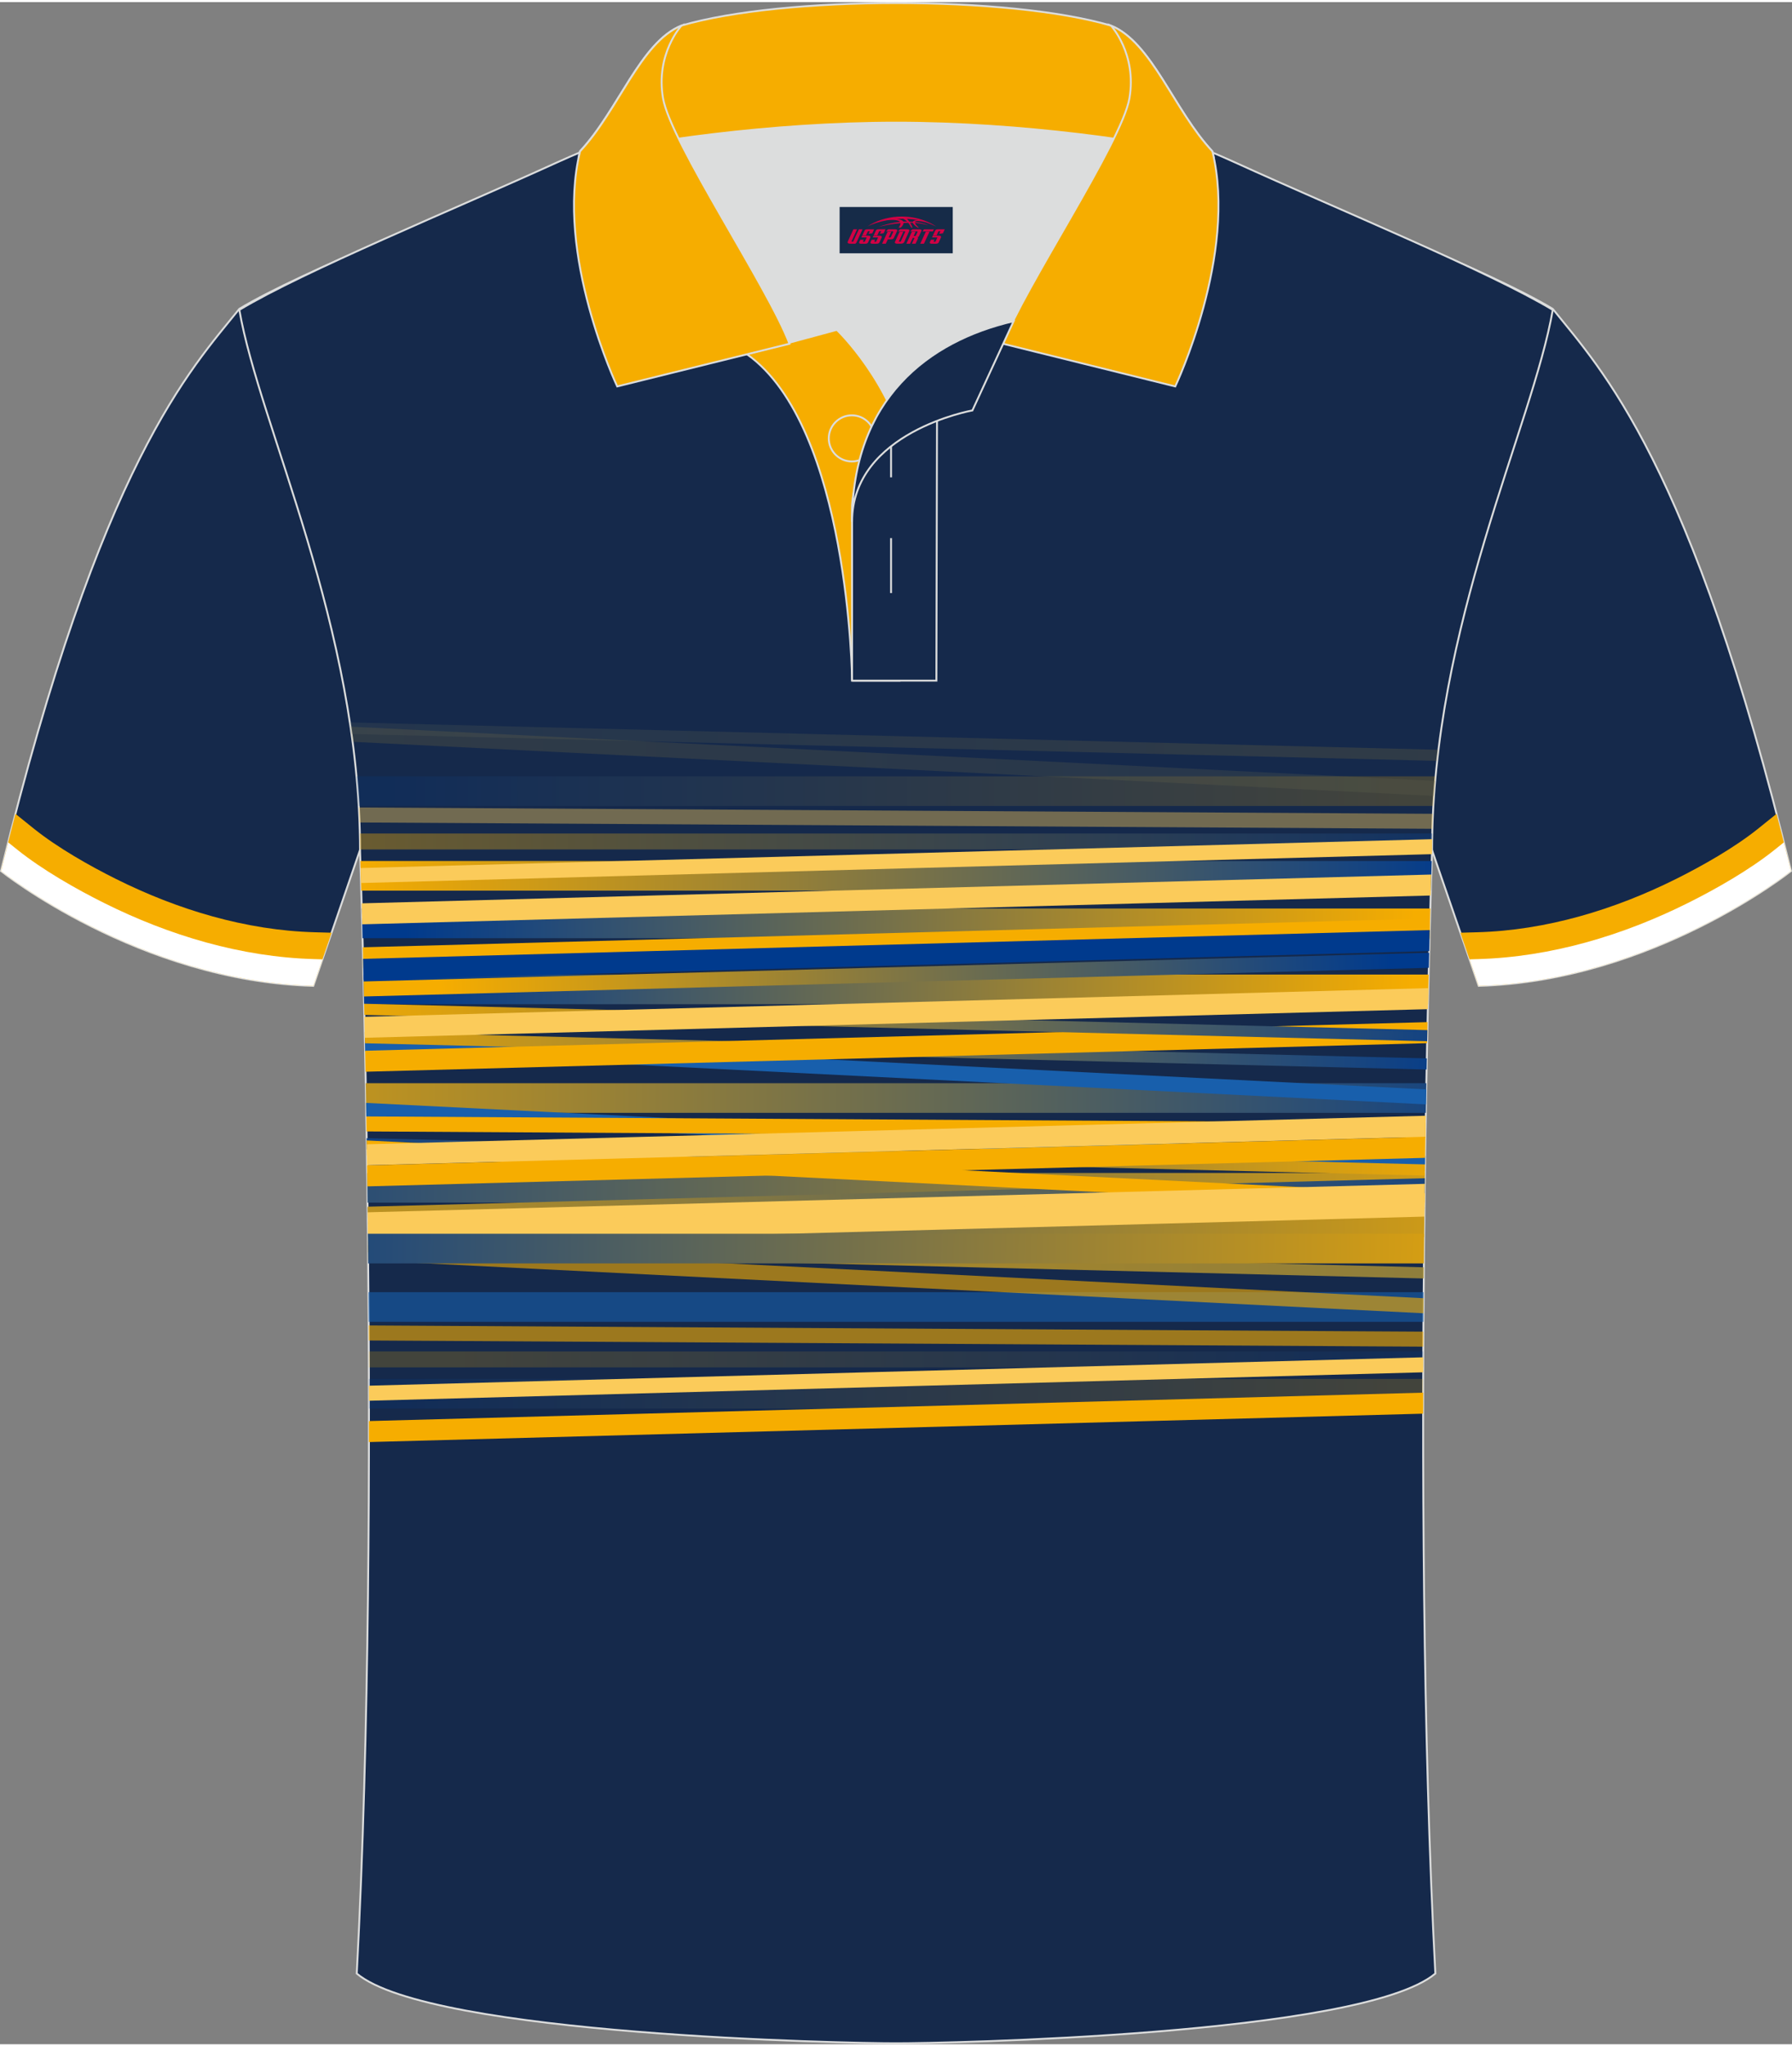 <?xml version="1.0" encoding="utf-8"?>
<!-- Generator: Adobe Illustrator 24.0.1, SVG Export Plug-In . SVG Version: 6.00 Build 0)  -->
<svg xmlns="http://www.w3.org/2000/svg" xmlns:xlink="http://www.w3.org/1999/xlink" version="1.1" id="_x37C_" x="0px" y="0px" width="379.8px" height="433.5px" viewBox="0 0 380.2 433.06" enable-background="new 0 0 380.2 433.06" xml:space="preserve">
<rect x="0" y="0" width="380.2" height="433.06" fill="#808080" stroke="none"/>
<path fill-rule="evenodd" clip-rule="evenodd" fill="#15294B" stroke="#DCDDDD" stroke-width="0.4" stroke-miterlimit="22.926" d="  M329.43,65.05c10.25,12.78,29.38,32.36,50.55,119.21c0,0-29.21,23.33-66.25,24.36c0,0-7.16-20.77-9.9-28.78  c-22.4-65.08,1.92-119.56-95.71-155.86c1.44-0.27,3.11-0.27,4.93-0.1l-0.09-0.01c14-0.87,17.89-1.24,23.95,0.66  c9.65,3.37,15.63,5.8,25.09,10.1C283.96,44.62,315.74,56.81,329.43,65.05z"/>
<path fill-rule="evenodd" clip-rule="evenodd" fill="#15294B" stroke="#DCDDDD" stroke-width="0.4" stroke-miterlimit="22.926" d="  M50.78,65.05C40.53,77.83,21.4,97.41,0.22,184.26c0,0,29.21,23.33,66.25,24.36c0,0,7.16-20.77,9.9-28.78  c22.4-65.08-1.92-119.56,95.71-155.86c-1.44-0.27-3.11-0.27-4.93-0.1l0.09-0.01c-14-0.87-17.89-1.24-23.95,0.66  c-9.65,3.37-15.63,5.8-25.09,10.1C96.25,44.62,64.47,56.81,50.78,65.05z"/>
<path fill-rule="evenodd" clip-rule="evenodd" fill="#15294B" stroke="#DCDDDD" stroke-width="0.4" stroke-miterlimit="22.926" d="  M190.11,432.86c9.73,0.03,98.81-1.66,114.42-14.79c-5.38-101.16-0.7-238.03-0.7-238.03c0-47.69,21.32-90.07,25.61-114.77  c-13.69-8.24-45.47-21.27-67.42-31.28c-30.16-13.68-34.29-7.76-71.5-7.76c-37.19,0-42.16-5.92-72.32,7.76  c-21.95,10-53.73,23.03-67.42,31.28c4.28,24.71,25.61,67.08,25.61,114.77c0,0,4.68,136.88-0.7,238.03  C91.29,431.19,180.37,432.89,190.11,432.86z"/>
<g>
	<linearGradient id="SVGID_1_" gradientUnits="userSpaceOnUse" x1="81.605" y1="167.33" x2="295.586" y2="167.33">
		<stop offset="0" style="stop-color:#003A8D"/>
		<stop offset="1" style="stop-color:#F6AD00"/>
	</linearGradient>
	<path opacity="0.2" fill-rule="evenodd" clip-rule="evenodd" fill="url(#SVGID_1_)" d="M76.1,170.47h228.01   c0.12-2.11,0.28-4.2,0.47-6.29H75.63C75.82,166.27,75.98,168.37,76.1,170.47z"/>
	<linearGradient id="SVGID_2_" gradientUnits="userSpaceOnUse" x1="797.897" y1="150.365" x2="-380.347" y2="170.932">
		<stop offset="0" style="stop-color:#003A8D"/>
		<stop offset="1" style="stop-color:#F6AD00"/>
	</linearGradient>
	<path opacity="0.2" fill-rule="evenodd" clip-rule="evenodd" fill="url(#SVGID_2_)" d="M74.8,156.86l229.44,11.47   c0.07-1.06,0.16-2.12,0.25-3.18L74.36,153.65C74.51,154.71,74.66,155.78,74.8,156.86z"/>
	<linearGradient id="SVGID_3_" gradientUnits="userSpaceOnUse" x1="82.016" y1="295.113" x2="295.199" y2="295.113">
		<stop offset="0" style="stop-color:#003A8D"/>
		<stop offset="1" style="stop-color:#F6AD00"/>
	</linearGradient>
	<path opacity="0.2" fill-rule="evenodd" clip-rule="evenodd" fill="url(#SVGID_3_)" d="M78.27,298.26h223.67   c0-2.11,0.01-4.2,0.01-6.29H78.26C78.26,294.05,78.27,296.15,78.27,298.26z"/>
	<linearGradient id="SVGID_4_" gradientUnits="userSpaceOnUse" x1="301.415" y1="287.834" x2="97.636" y2="287.834">
		<stop offset="0" style="stop-color:#003A8D"/>
		<stop offset="1" style="stop-color:#F6AD00"/>
	</linearGradient>
	<polygon opacity="0.2" fill-rule="evenodd" clip-rule="evenodd" fill="url(#SVGID_4_)" points="78.25,289.53 301.96,289.53    301.97,286.14 78.24,286.14  "/>
	<linearGradient id="SVGID_5_" gradientUnits="userSpaceOnUse" x1="86.306" y1="207.546" x2="299.897" y2="211.274">
		<stop offset="0" style="stop-color:#003A8D"/>
		<stop offset="1" style="stop-color:#F6AD00"/>
	</linearGradient>
	<path fill-rule="evenodd" clip-rule="evenodd" fill="url(#SVGID_5_)" d="M77.11,206.22h226c-0.05,2-0.1,4.1-0.14,6.29H77.25   C77.2,210.31,77.16,208.21,77.11,206.22z"/>
	<linearGradient id="SVGID_6_" gradientUnits="userSpaceOnUse" x1="85.953" y1="193.549" x2="300.246" y2="197.289">
		<stop offset="0" style="stop-color:#003A8D"/>
		<stop offset="1" style="stop-color:#F6AD00"/>
	</linearGradient>
	<path fill-rule="evenodd" clip-rule="evenodd" fill="url(#SVGID_6_)" d="M76.92,198.51H303.3c0.06-2.29,0.12-4.39,0.17-6.29   l-226.71-0.01C76.8,194.11,76.86,196.22,76.92,198.51z"/>
	<linearGradient id="SVGID_7_" gradientUnits="userSpaceOnUse" x1="61.024" y1="178.003" x2="316.208" y2="178.003">
		<stop offset="0" style="stop-color:#F6AD00"/>
		<stop offset="1" style="stop-color:#003A8D"/>
	</linearGradient>
	<path opacity="0.4" fill-rule="evenodd" clip-rule="evenodd" fill="url(#SVGID_7_)" d="M76.38,179.7h227.45   c0-1.13,0.02-2.26,0.04-3.39H76.34C76.36,177.44,76.38,178.57,76.38,179.7z"/>
	<linearGradient id="SVGID_8_" gradientUnits="userSpaceOnUse" x1="74.451" y1="185.282" x2="309.466" y2="185.282">
		<stop offset="0" style="stop-color:#F6AD00"/>
		<stop offset="1" style="stop-color:#003A8D"/>
	</linearGradient>
	<path fill-rule="evenodd" clip-rule="evenodd" fill="url(#SVGID_8_)" d="M76.64,188.43h226.93c0.08-2.75,0.15-4.86,0.19-6.29H76.45   C76.5,183.56,76.56,185.68,76.64,188.43z"/>
	<linearGradient id="SVGID_9_" gradientUnits="userSpaceOnUse" x1="17.145" y1="251.432" x2="355.572" y2="251.432">
		<stop offset="0" style="stop-color:#003A8D"/>
		<stop offset="1" style="stop-color:#F6AD00"/>
	</linearGradient>
	<path fill-rule="evenodd" clip-rule="evenodd" fill="url(#SVGID_9_)" d="M302.32,248.29H77.9c0.03,2.06,0.05,4.16,0.08,6.29h224.26   C302.26,252.45,302.29,250.35,302.32,248.29z"/>
	<linearGradient id="SVGID_10_" gradientUnits="userSpaceOnUse" x1="-0.629" y1="232.402" x2="337.839" y2="232.402">
		<stop offset="0" style="stop-color:#F6AD00"/>
		<stop offset="1" style="stop-color:#003A8D"/>
	</linearGradient>
	<path fill-rule="evenodd" clip-rule="evenodd" fill="url(#SVGID_10_)" d="M302.62,229.26H77.59c0.04,2.05,0.07,4.14,0.11,6.29   h224.81C302.55,233.4,302.58,231.31,302.62,229.26z"/>
	<linearGradient id="SVGID_11_" gradientUnits="userSpaceOnUse" x1="360.457" y1="258.772" x2="22.043" y2="258.772">
		<stop offset="0" style="stop-color:#F6AD00"/>
		<stop offset="1" style="stop-color:#003A8D"/>
	</linearGradient>
	<path fill-rule="evenodd" clip-rule="evenodd" fill="url(#SVGID_11_)" d="M302.22,255.63H77.99c0.02,2.07,0.05,4.16,0.07,6.29   h224.09C302.17,259.79,302.2,257.7,302.22,255.63z"/>
	<polygon fill-rule="evenodd" clip-rule="evenodd" fill="#185FAC" points="77.72,236.63 302.32,247.86 302.37,244.67 77.67,233.44     "/>
	<polygon fill-rule="evenodd" clip-rule="evenodd" fill="#F6AD00" points="77.77,239.49 302.43,240.81 302.48,237.63 77.71,236.31     "/>
	<linearGradient id="SVGID_12_" gradientUnits="userSpaceOnUse" x1="0.48" y1="257.331" x2="338.674" y2="251.428">
		<stop offset="0" style="stop-color:#F6AD00"/>
		<stop offset="1" style="stop-color:#003A8D"/>
	</linearGradient>
	<polygon fill-rule="evenodd" clip-rule="evenodd" fill="url(#SVGID_12_)" points="78.02,258.63 302.26,252.59 302.3,249.41    77.99,255.45  "/>
	<linearGradient id="SVGID_13_" gradientUnits="userSpaceOnUse" x1="59.157" y1="242.6" x2="316.809" y2="247.098">
		<stop offset="0" style="stop-color:#003A8D"/>
		<stop offset="1" style="stop-color:#F6AD00"/>
	</linearGradient>
	<polygon fill-rule="evenodd" clip-rule="evenodd" fill="url(#SVGID_13_)" points="77.82,243.29 302.31,248.85 302.34,246.48    77.79,240.92  "/>
	<polygon fill-rule="evenodd" clip-rule="evenodd" fill="#F6AD00" points="77.93,251.14 302.36,245.09 302.43,240.64 77.87,246.69     "/>
	<polygon fill-rule="evenodd" clip-rule="evenodd" fill="#185FAC" points="77.46,222.5 302.54,233.75 302.6,230.57 77.4,219.31  "/>
	<polygon fill-rule="evenodd" clip-rule="evenodd" fill="#F6AD00" points="77.84,244.59 302.22,255.81 302.26,252.62 77.79,241.4     "/>
	<linearGradient id="SVGID_14_" gradientUnits="userSpaceOnUse" x1="313.175" y1="226.692" x2="55.525" y2="217.695">
		<stop offset="0" style="stop-color:#003A8D"/>
		<stop offset="1" style="stop-color:#F6AD00"/>
	</linearGradient>
	<polygon fill-rule="evenodd" clip-rule="evenodd" fill="url(#SVGID_14_)" points="302.72,224 77.38,218.42 77.43,220.79    302.67,226.36  "/>
	<path opacity="0.6" fill-rule="evenodd" clip-rule="evenodd" fill="#185FAC" d="M78.21,279.87h223.8c0.01-2.11,0.03-4.21,0.04-6.29   H78.16C78.18,275.66,78.19,277.75,78.21,279.87z"/>
	<polygon opacity="0.6" fill-rule="evenodd" clip-rule="evenodd" fill="#F6AD00" points="301.99,281.95 78.21,280.63 78.23,283.82    301.98,285.13  "/>
	<polygon opacity="0.6" fill-rule="evenodd" clip-rule="evenodd" fill="#F6AD00" points="302.04,274.86 78.08,263.66 78.11,266.86    302.02,278.05  "/>
	<linearGradient id="SVGID_15_" gradientUnits="userSpaceOnUse" x1="903.438" y1="291.627" x2="11.246" y2="260.471">
		<stop offset="0" style="stop-color:#185FAC"/>
		<stop offset="1" style="stop-color:#F6AD00"/>
	</linearGradient>
	<polygon opacity="0.8" fill-rule="evenodd" clip-rule="evenodd" fill="url(#SVGID_15_)" points="302.09,268.3 78.07,262.76    78.09,265.13 302.07,270.67  "/>
	<polygon fill-rule="evenodd" clip-rule="evenodd" fill="#F6AD00" points="302.88,216.31 77.46,222.38 77.55,226.83 302.78,220.77     "/>
	<polygon fill-rule="evenodd" clip-rule="evenodd" fill="#FBCB5A" points="302.29,250.6 78,256.64 78.05,261.09 302.23,255.05  "/>
	<polygon fill-rule="evenodd" clip-rule="evenodd" fill="#FBCB5A" points="78.08,263.59 302.2,257.55 302.25,253.1 78.03,259.14     "/>
	<linearGradient id="SVGID_16_" gradientUnits="userSpaceOnUse" x1="33.282" y1="261.602" x2="344.584" y2="267.036">
		<stop offset="0" style="stop-color:#003A8D"/>
		<stop offset="1" style="stop-color:#F6AD00"/>
	</linearGradient>
	<path fill-rule="evenodd" clip-rule="evenodd" fill="url(#SVGID_16_)" d="M78.11,267.48H302.1c0.02-2.12,0.04-4.22,0.06-6.29H78.05   C78.07,263.27,78.09,265.37,78.11,267.48z"/>
	<linearGradient id="SVGID_17_" gradientUnits="userSpaceOnUse" x1="323.386" y1="221.046" x2="65.747" y2="212.049">
		<stop offset="0" style="stop-color:#003A8D"/>
		<stop offset="1" style="stop-color:#F6AD00"/>
	</linearGradient>
	<polygon fill-rule="evenodd" clip-rule="evenodd" fill="url(#SVGID_17_)" points="77.3,214.78 302.79,220.36 302.84,218    77.25,212.41  "/>
	<polygon fill-rule="evenodd" clip-rule="evenodd" fill="#FBCB5A" points="303.04,209.1 77.31,215.18 77.4,219.63 302.94,213.56     "/>
	<polygon fill-rule="evenodd" clip-rule="evenodd" fill="#FBCB5A" points="301.97,287.39 78.26,293.41 78.27,296.6 301.96,290.57     "/>
	<path fill-rule="evenodd" clip-rule="evenodd" fill="#F6AD00" d="M301.95,294.89l-223.68,6.02l0,4.45l223.67-6.02   C301.94,297.85,301.95,296.36,301.95,294.89z"/>
	<path opacity="0.4" fill-rule="evenodd" clip-rule="evenodd" fill="#FBCB5A" d="M304.02,172.13l-227.9-1.34   c0.06,1.06,0.11,2.12,0.15,3.18l227.63,1.34C303.93,174.25,303.97,173.19,304.02,172.13z"/>
	<path fill-rule="evenodd" clip-rule="evenodd" fill="#FBCB5A" d="M303.85,177.51L76.5,183.63l0.1,3.18l227.21-6.12l0.02-0.66   C303.83,179.19,303.84,178.35,303.85,177.51z"/>
	<path fill-rule="evenodd" clip-rule="evenodd" fill="#FBCB5A" d="M303.67,185.01l-226.95,6.11l0.12,4.45l226.7-6.11   C303.59,187.76,303.63,186.27,303.67,185.01z"/>
	<polygon fill-rule="evenodd" clip-rule="evenodd" fill="#FBCB5A" points="77.87,246.67 302.43,240.62 302.5,236.16 77.81,242.21     "/>
	<polygon fill-rule="evenodd" clip-rule="evenodd" fill="#F6AD00" points="77.08,204.89 303.29,198.79 303.41,194.34 76.97,200.44     "/>
	<polygon fill-rule="evenodd" clip-rule="evenodd" fill="#003A8D" points="303.34,196.79 77.03,202.89 77.14,207.34 303.23,201.25     "/>
	<linearGradient id="SVGID_18_" gradientUnits="userSpaceOnUse" x1="295.123" y1="204.406" x2="93.478" y2="207.926">
		<stop offset="0" style="stop-color:#003A8D"/>
		<stop offset="1" style="stop-color:#F6AD00"/>
	</linearGradient>
	<polygon fill-rule="evenodd" clip-rule="evenodd" fill="url(#SVGID_18_)" points="77.22,210.87 303.14,204.79 303.22,201.6    77.14,207.69  "/>
	<linearGradient id="SVGID_19_" gradientUnits="userSpaceOnUse" x1="-265.115" y1="164.766" x2="647.639" y2="148.834">
		<stop offset="0" style="stop-color:#003A8D"/>
		<stop offset="1" style="stop-color:#F6AD00"/>
	</linearGradient>
	<path opacity="0.2" fill-rule="evenodd" clip-rule="evenodd" fill="url(#SVGID_19_)" d="M74.22,152.75l230.97,5.8   c-0.1,0.79-0.19,1.57-0.28,2.36l-230.34-5.7C74.46,154.39,74.34,153.57,74.22,152.75z"/>
</g>
<g>
	<path fill-rule="evenodd" clip-rule="evenodd" fill="#F6AD00" d="M372.89,175.38c-4.94,3.94-11.69,7.78-17.3,10.57   c-13.05,6.51-27.54,10.9-42.18,11.3l-3.57,0.1c2.11,6.14,3.88,11.25,3.88,11.25c37.04-1.02,66.25-24.36,66.25-24.36   c-1.02-4.19-2.04-8.22-3.05-12.1L372.89,175.38z"/>
	<path fill-rule="evenodd" clip-rule="evenodd" fill="#FFFFFF" d="M376.44,179.82c-5.26,4.2-12.33,8.24-18.31,11.22   c-13.79,6.88-29.08,11.47-44.56,11.9l-1.78,0.05l1.94,5.63c37.04-1.02,66.25-24.36,66.25-24.36c-0.5-2.06-1-4.08-1.51-6.07   L376.44,179.82z"/>
</g>
<g>
	<path fill-rule="evenodd" clip-rule="evenodd" fill="#F6AD00" d="M7.31,175.38c4.94,3.94,11.69,7.78,17.3,10.57   c13.05,6.51,27.54,10.9,42.18,11.3l3.57,0.1c-2.11,6.14-3.88,11.25-3.88,11.25c-37.04-1.02-66.25-24.36-66.25-24.36   c1.02-4.19,2.04-8.22,3.05-12.1L7.31,175.38z"/>
	<path fill-rule="evenodd" clip-rule="evenodd" fill="#FFFFFF" d="M3.77,179.82c5.26,4.2,12.33,8.24,18.31,11.22   c13.79,6.88,29.08,11.47,44.56,11.9l1.78,0.05l-1.94,5.63c-37.04-1.02-66.25-24.36-66.25-24.36c0.5-2.06,1-4.08,1.51-6.07   L3.77,179.82z"/>
</g>
<g>
	<path fill-rule="evenodd" clip-rule="evenodd" fill="#DCDDDD" d="M188.18,84.4c6.39-9.03,16.21-14.25,26.71-16.7   c5.2-10.55,15.95-27.59,21.44-38.81c-26.55-6.47-65.83-6.47-92.38,0c6.37,13.03,19.83,33.88,23.46,43.34l10.12-2.73   C177.55,69.5,183.5,75.13,188.18,84.4z"/>
	
		<path fill-rule="evenodd" clip-rule="evenodd" fill="#F6AD00" stroke="#DCDDDD" stroke-width="0.4" stroke-miterlimit="22.926" d="   M158.45,74.65l19.1-5.15c0,0,11.64,11.01,15.17,27.61c3.52,16.6-1.84,46.78-1.84,46.78h-10.09   C180.78,143.89,180.26,90.09,158.45,74.65z"/>
	
		<path fill-rule="evenodd" clip-rule="evenodd" fill="#15294B" stroke="#DCDDDD" stroke-width="0.4" stroke-miterlimit="22.926" d="   M180.78,106.66v37.23h17.89l0.14-60.26C190.04,86.51,181.27,97.94,180.78,106.66z"/>
	
		<path fill-rule="evenodd" clip-rule="evenodd" fill="#F6AD00" stroke="#DCDDDD" stroke-width="0.4" stroke-miterlimit="22.926" d="   M122.79,32.83c13.27-3.23,40.57-7.27,67.35-7.27c26.77,0,54.07,4.04,67.35,7.27l-0.28-1.19c-8.16-8.71-12.82-23.13-21.51-26.66   c-10.85-3.19-28.2-4.78-45.57-4.78c-17.35,0-34.72,1.6-45.57,4.78c-8.7,3.54-13.36,17.96-21.51,26.66L122.79,32.83z"/>
	
		<path fill-rule="evenodd" clip-rule="evenodd" fill="#F6AD00" stroke="#DCDDDD" stroke-width="0.4" stroke-miterlimit="22.926" d="   M144.58,4.98c0,0-5.53,6-3.91,15.4c1.62,9.41,22.38,40.19,26.83,52.07l-36.55,9.05c0,0-13.28-27.98-7.88-49.86   C131.23,22.94,135.89,8.52,144.58,4.98z"/>
	
		<path fill-rule="evenodd" clip-rule="evenodd" fill="#F6AD00" stroke="#DCDDDD" stroke-width="0.4" stroke-miterlimit="22.926" d="   M235.71,4.98c0,0,5.53,6,3.92,15.4c-1.62,9.41-22.38,40.19-26.83,52.07l36.55,9.05c0,0,13.28-27.98,7.88-49.86   C249.06,22.94,244.39,8.52,235.71,4.98z"/>
	
		<path fill-rule="evenodd" clip-rule="evenodd" fill="#F6AD00" stroke="#DCDDDD" stroke-width="0.4" stroke-miterlimit="22.926" d="   M180.73,97.41c2.7,0,4.89-2.19,4.89-4.89s-2.2-4.89-4.89-4.89c-2.7,0-4.89,2.2-4.89,4.89C175.84,95.22,178.04,97.41,180.73,97.41z"/>
	
		<line fill-rule="evenodd" clip-rule="evenodd" fill="none" stroke="#DCDDDD" stroke-width="0.4" stroke-miterlimit="22.926" x1="189.05" y1="113.67" x2="189.05" y2="125.32"/>
	
		<line fill-rule="evenodd" clip-rule="evenodd" fill="none" stroke="#DCDDDD" stroke-width="0.4" stroke-miterlimit="22.926" x1="189.05" y1="89.12" x2="189.05" y2="100.78"/>
	
		<path fill-rule="evenodd" clip-rule="evenodd" fill="#15294B" stroke="#DCDDDD" stroke-width="0.4" stroke-miterlimit="22.926" d="   M215.05,67.67l-8.74,18.92c0,0-25.53,4.54-25.53,23.62C180.78,84.24,196.93,71.84,215.05,67.67z"/>
	
</g>
<g id="tag_logo">
	<rect y="43.45" fill="#162B48" width="24" height="9.818" x="178.14"/>
	<g>
		<path fill="#D30044" d="M194.1,46.64l0.005-0.011c0.131-0.311,1.085-0.262,2.351,0.071c0.715,0.24,1.44,0.54,2.193,0.9    c-0.218-0.147-0.447-0.289-0.682-0.42l0.011,0.005l-0.011-0.005c-1.478-0.845-3.218-1.418-5.1-1.62    c-1.282-0.115-1.658-0.082-2.411-0.055c-2.449,0.142-4.68,0.905-6.458,2.095c1.26-0.638,2.722-1.075,4.195-1.336    c1.467-0.18,2.476-0.033,2.771,0.344c-1.691,0.175-3.469,0.633-4.555,1.075c1.156-0.338,2.967-0.665,4.647-0.813    c0.016,0.251-0.115,0.567-0.415,0.96h0.475c0.376-0.382,0.584-0.725,0.595-1.004c0.333-0.022,0.66-0.033,0.971-0.033    C192.93,47.08,193.14,47.43,193.34,47.82h0.262c-0.125-0.344-0.295-0.687-0.518-1.036c0.207,0,0.393,0.005,0.567,0.011    c0.104,0.267,0.496,0.66,1.058,1.025h0.245c-0.442-0.365-0.753-0.753-0.835-1.004c1.047,0.065,1.696,0.224,2.885,0.513    C195.92,46.9,195.18,46.73,194.1,46.64z M191.66,46.55c-0.164-0.295-0.655-0.485-1.402-0.551    c0.464-0.033,0.922-0.055,1.364-0.055c0.311,0.147,0.589,0.344,0.84,0.589C192.2,46.53,191.93,46.54,191.66,46.55z M193.64,46.6c-0.224-0.016-0.458-0.027-0.715-0.044c-0.147-0.202-0.311-0.398-0.502-0.6c0.082,0,0.164,0.005,0.24,0.011    c0.72,0.033,1.429,0.125,2.138,0.273C194.13,46.2,193.75,46.36,193.64,46.6z"/>
		<path fill="#D30044" d="M181.06,48.18L179.89,50.73C179.71,51.1,179.98,51.24,180.46,51.24l0.873,0.005    c0.115,0,0.251-0.049,0.327-0.175l1.342-2.891H182.22L181,50.81H180.83c-0.147,0-0.185-0.033-0.147-0.125l1.156-2.504H181.06L181.06,48.18z M182.92,49.53h1.271c0.36,0,0.584,0.125,0.442,0.425L184.16,50.99C184.06,51.21,183.79,51.24,183.56,51.24H182.64c-0.267,0-0.442-0.136-0.349-0.333l0.235-0.513h0.742L183.09,50.77C183.07,50.82,183.11,50.83,183.17,50.83h0.18    c0.082,0,0.125-0.016,0.147-0.071l0.376-0.813c0.011-0.022,0.011-0.044-0.055-0.044H182.75L182.92,49.53L182.92,49.53z M183.74,49.46h-0.78l0.475-1.025c0.098-0.218,0.338-0.256,0.578-0.256H185.46L185.07,49.02L184.29,49.14l0.262-0.562H184.26c-0.082,0-0.12,0.016-0.147,0.071L183.74,49.46L183.74,49.46z M185.33,49.53L185.16,49.9h1.069c0.06,0,0.06,0.016,0.049,0.044    L185.9,50.76C185.88,50.81,185.84,50.83,185.76,50.83H185.58c-0.055,0-0.104-0.011-0.082-0.06l0.175-0.376H184.93L184.7,50.91C184.6,51.1,184.78,51.24,185.05,51.24h0.916c0.24,0,0.502-0.033,0.605-0.251l0.475-1.031c0.142-0.3-0.082-0.425-0.442-0.425H185.33L185.33,49.53z M186.14,49.46l0.371-0.818c0.022-0.055,0.06-0.071,0.147-0.071h0.295L186.69,49.13l0.791-0.115l0.387-0.845H186.42c-0.24,0-0.48,0.038-0.578,0.256L185.37,49.46L186.14,49.46L186.14,49.46z M188.54,49.92h0.278c0.087,0,0.153-0.022,0.202-0.115    l0.496-1.075c0.033-0.076-0.011-0.12-0.125-0.12H187.99l0.431-0.431h1.522c0.355,0,0.485,0.153,0.393,0.355l-0.676,1.445    c-0.06,0.125-0.175,0.333-0.644,0.327l-0.649-0.005L187.93,51.24H187.15l1.178-2.558h0.785L188.54,49.92L188.54,49.92z     M191.13,50.73c-0.022,0.049-0.06,0.076-0.142,0.076h-0.191c-0.082,0-0.109-0.027-0.082-0.076l0.944-2.051h-0.785l-0.987,2.138    c-0.125,0.273,0.115,0.415,0.453,0.415h0.72c0.327,0,0.649-0.071,0.769-0.322l1.085-2.384c0.093-0.202-0.06-0.355-0.415-0.355    h-1.533l-0.431,0.431h1.38c0.115,0,0.164,0.033,0.131,0.104L191.13,50.73L191.13,50.73z M193.85,49.6h0.278    c0.087,0,0.158-0.022,0.202-0.115l0.344-0.753c0.033-0.076-0.011-0.12-0.125-0.12h-1.402l0.425-0.431h1.527    c0.355,0,0.485,0.153,0.393,0.355l-0.529,1.124c-0.044,0.093-0.147,0.18-0.393,0.18c0.224,0.011,0.256,0.158,0.175,0.327    l-0.496,1.075h-0.785l0.54-1.167c0.022-0.055-0.005-0.087-0.104-0.087h-0.235L193.08,51.24h-0.785l1.178-2.558h0.785L193.85,49.6L193.85,49.6z M196.42,48.69L195.24,51.24h0.785l1.184-2.558H196.42L196.42,48.69z M197.93,48.62l0.202-0.431h-2.1l-0.295,0.431    H197.93L197.93,48.62z M197.91,49.53h1.271c0.36,0,0.584,0.125,0.442,0.425l-0.475,1.031c-0.104,0.218-0.371,0.251-0.605,0.251    h-0.916c-0.267,0-0.442-0.136-0.349-0.333l0.235-0.513h0.742L198.08,50.77c-0.022,0.049,0.022,0.06,0.082,0.06h0.18    c0.082,0,0.125-0.016,0.147-0.071l0.376-0.813c0.011-0.022,0.011-0.044-0.049-0.044h-1.069L197.91,49.53L197.91,49.53z     M198.72,49.46H197.94l0.475-1.025c0.098-0.218,0.338-0.256,0.578-0.256h1.451l-0.387,0.845l-0.791,0.115l0.262-0.562h-0.295    c-0.082,0-0.12,0.016-0.147,0.071L198.72,49.46z"/>
	</g>
</g>
</svg>